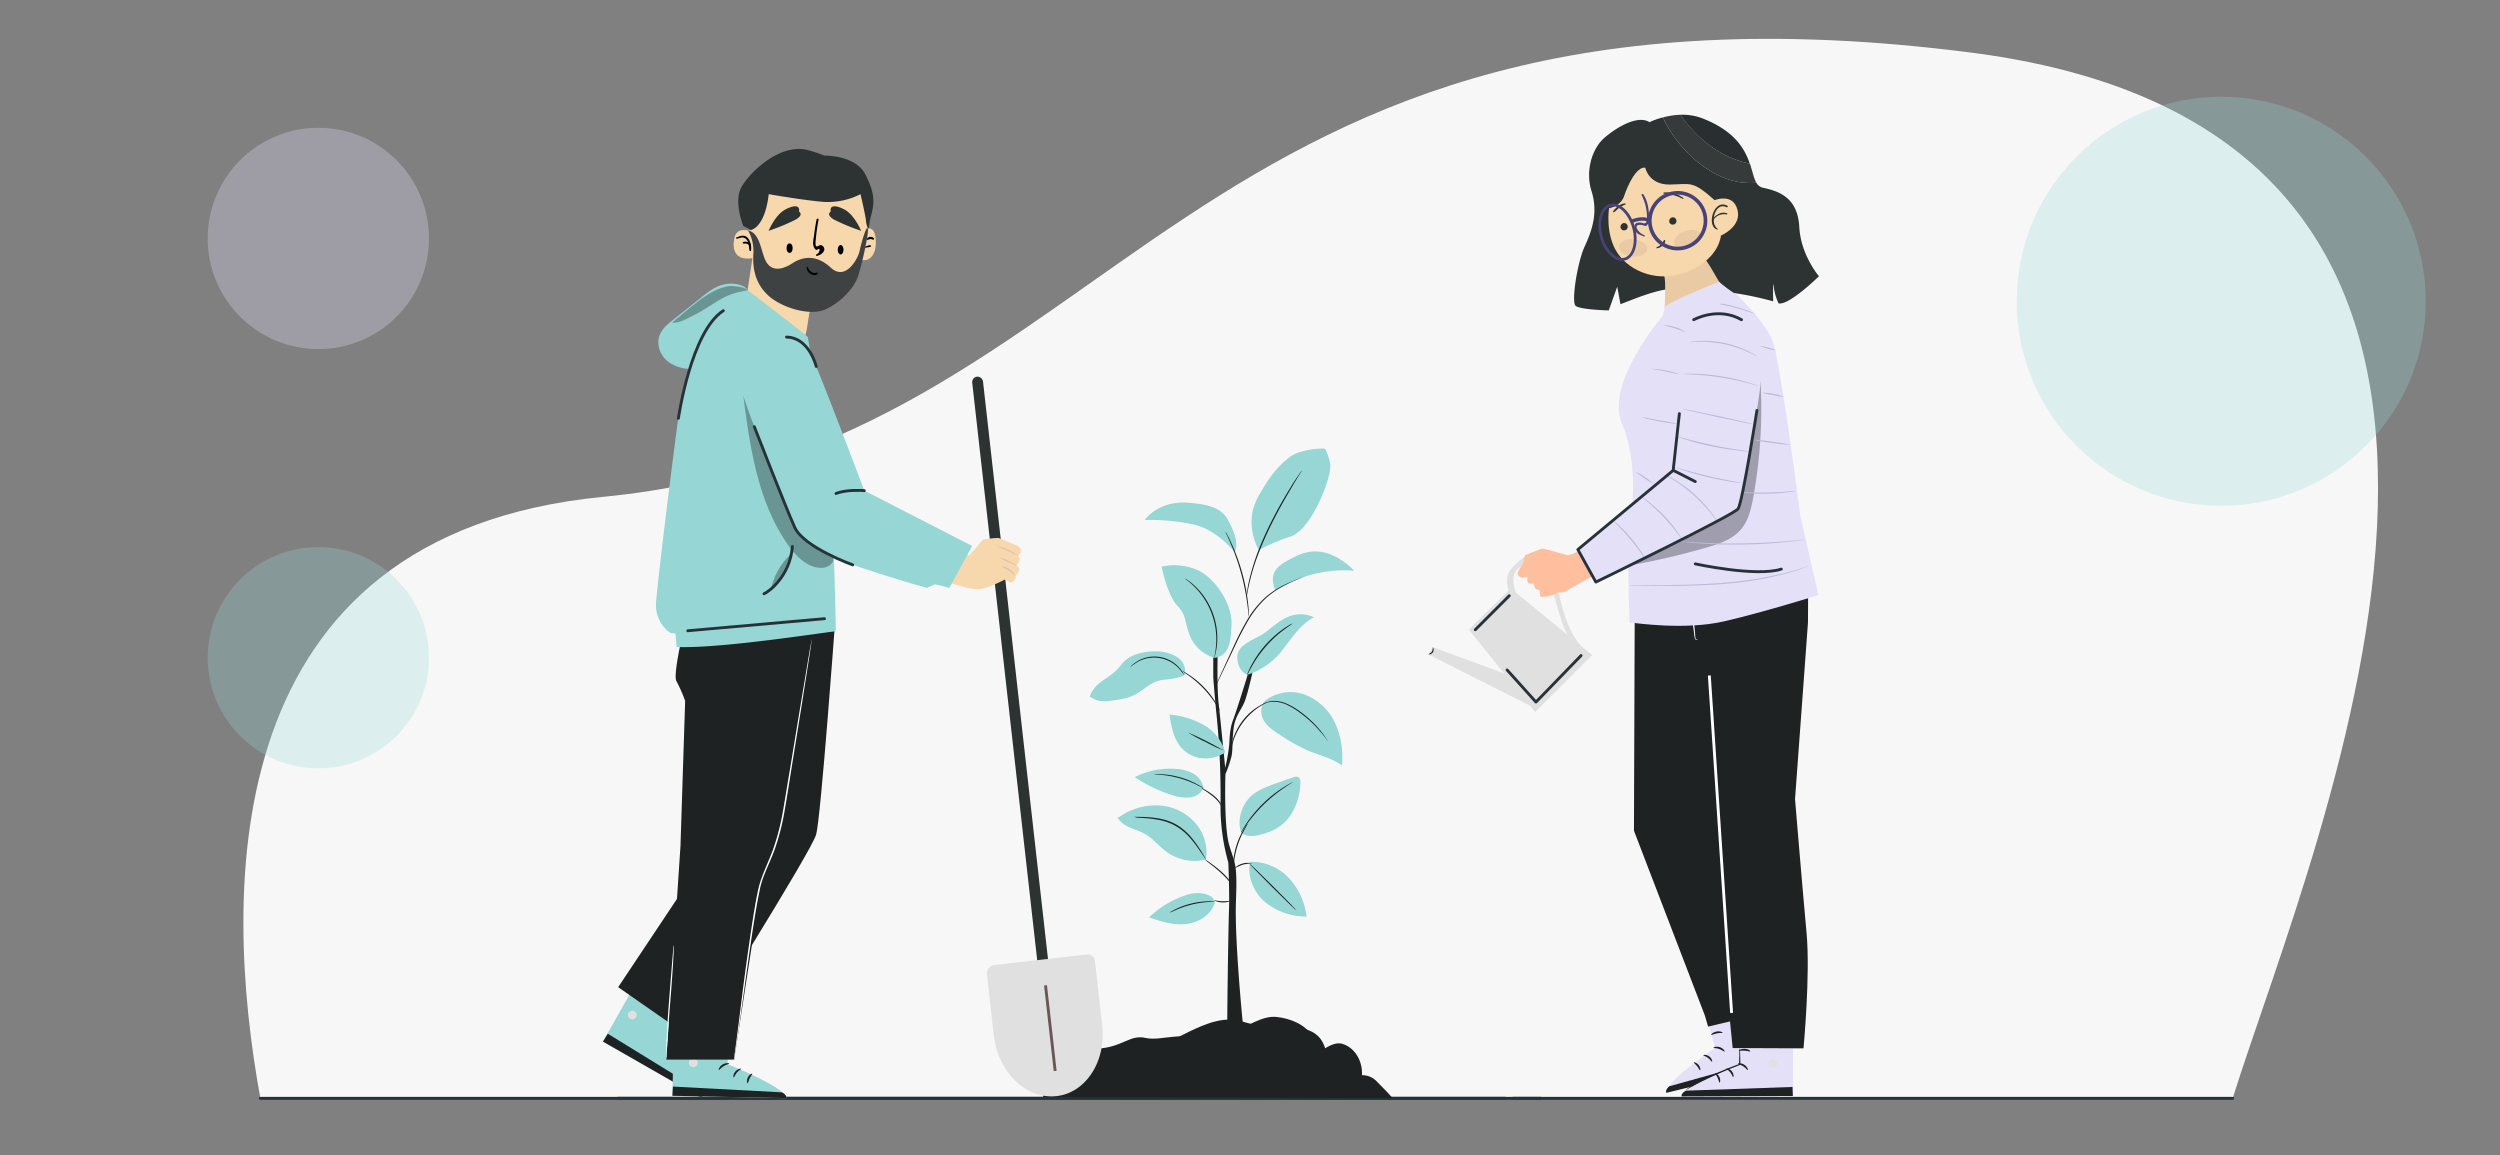 <svg xmlns="http://www.w3.org/2000/svg" xmlns:xlink="http://www.w3.org/1999/xlink" viewBox="0 0 865.43 399.83"><rect x="0" y="0" width="865.43" height="399.83" fill="#808080" stroke="none"/><defs><style>.cls-1,.cls-20,.cls-22,.cls-4{fill:none;}.cls-2{clip-path:url(#clip-path);}.cls-3{fill:#f7f7f7;}.cls-4{stroke:#263238;stroke-linecap:round;stroke-linejoin:round;}.cls-24,.cls-5{fill:#e3e0f8;}.cls-6{fill:#e0e0e0;}.cls-7{fill:#1e2223;}.cls-8{fill:#fff;}.cls-9{opacity:0.3;}.cls-10{fill:#bcbad8;}.cls-11{fill:#ffbe9d;}.cls-12{fill:#eacaa4;}.cls-13{fill:#363a3a;}.cls-14{fill:#2d3233;}.cls-15{fill:#292e30;}.cls-16{fill:#f7d7ac;}.cls-17{fill:#484278;}.cls-18,.cls-23{fill:#96d6d4;}.cls-19{fill:#d8c4ab;}.cls-20{stroke:#6b5555;}.cls-20,.cls-22{stroke-miterlimit:10;}.cls-21{fill:#3f4242;}.cls-22{stroke:#fff;}.cls-23{opacity:0.28;}.cls-24{opacity:0.31;}</style><clipPath id="clip-path"><rect class="cls-1" width="865.43" height="399.83"/></clipPath></defs><g id="Layer_2" data-name="Layer 2"><g id="Layer_1-2" data-name="Layer 1"><g id="_04_Ecoaction-1" data-name="04 Ecoaction-1"><g class="cls-2"><rect class="cls-1" width="865.43" height="399.83"/><g id="_04_Ecoaction-1-2" data-name="04 Ecoaction-1"><path class="cls-3" d="M772.88,380.21c28.71-91.18,135.42-333-90.51-362C408.16-17.06,389,154.51,208.71,172,74.88,185.06,76.89,307.73,90.14,380.21Z"/><g id="freepik--Floor--inject-1"><line class="cls-4" x1="90.14" y1="380.21" x2="772.88" y2="380.21"/></g><g id="freepik--Character--inject-5"><path class="cls-5" d="M607,339l7.23,30.12-37.42,9.18c-.66-3.63,16.94-15.56,16.94-15.56l-5.43-19.1Z"/><path class="cls-6" d="M605.08,358.32a1.56,1.56,0,0,0-1.68,1.37,1.67,1.67,0,0,0,1.57,1.58,1.54,1.54,0,0,0,1.47-1.49,1.59,1.59,0,0,0-1.49-1.49"/><path class="cls-7" d="M576.84,378.31c-.48-1.12,1-2.26,1-2.26l35.56-9.93.85,3Z"/><path class="cls-7" d="M595.36,362.5c1.27.42,1.8,1.4,1.65,1.52s-.81-.53-1.86-.9-2-.22-2-.41S594.08,362.09,595.36,362.5Z"/><path class="cls-7" d="M591.67,365.7c1,.75,1.16,1.82,1,1.87s-.57-.72-1.38-1.35-1.67-.74-1.67-.92S590.64,364.94,591.67,365.7Z"/><path class="cls-7" d="M587.54,369.12c-.59-.74-1.2-1.12-1.2-1.31s1,0,1.68.87.68,1.86.5,1.86S588.12,369.86,587.54,369.12Z"/><path class="cls-7" d="M594.19,357.09c1.24-.24,2.18.23,2.12.41s-.95,0-2,.23-1.82.64-1.94.49S593,357.32,594.19,357.09Z"/><path class="cls-5" d="M620.73,348.49l-.06,31-38.56.13c.22-3.69,20.13-11.14,20.13-11.14l-.79-19.84Z"/><path class="cls-6" d="M614.27,366.78a1.57,1.57,0,0,0-2,1,1.64,1.64,0,0,0,1.15,1.9,1.51,1.51,0,0,0,1.77-1.1,1.58,1.58,0,0,0-1.1-1.79"/><path class="cls-7" d="M582.11,379.56c-.21-1.17,1.51-2,1.51-2l36.9-1.29.11,3.15Z"/><path class="cls-7" d="M603.81,368.57c1.13.72,1.4,1.79,1.24,1.87s-.64-.71-1.57-1.31-1.88-.69-1.88-.88S602.68,367.85,603.81,368.57Z"/><path class="cls-7" d="M599.48,370.81c.82,1,.69,2,.51,2.05s-.38-.84-1-1.63-1.46-1.11-1.42-1.29S598.66,369.84,599.48,370.81Z"/><path class="cls-7" d="M594.63,373.15c-.38-.87-.93-1.42-.85-1.57s1,.26,1.45,1.28.22,2,.06,1.93S595,374,594.63,373.15Z"/><path class="cls-7" d="M604,363.06c1.25.06,2,.72,1.95.89s-.93-.14-2-.24-1.93.18-2,0S602.72,363,604,363.06Z"/><path class="cls-7" d="M602.11,364.34c0,1-.08,2.4-.08,4.13l.12-.18c-2,.74-4.44,1.68-7,2.8a82.8,82.8,0,0,0-8.4,4.14c-1,.6-1.87,1.11-2.43,1.48a5.12,5.12,0,0,0-.84.63,5.55,5.55,0,0,0,.94-.48l2.48-1.35c2.14-1.12,5.08-2.57,8.43-4,2.58-1.11,5-2.07,7-2.86l.13-.05v-.12c0-1.72-.08-3.13-.08-4.13a9.2,9.2,0,0,0-.1-1.57A8.24,8.24,0,0,0,602.11,364.34Z"/><path class="cls-7" d="M576.82,201.67l9.36,24,5.22,52.68,8.4,84.45,24.52.11s2.4-25.31,1.07-39.85c-1.54-16.77-4-46.43-4-46.43l4.48-61.1.06-12.84Z"/><polygon class="cls-7" points="595.73 200.78 605.96 351.9 591.29 355.38 590.17 351.53 565.63 287.58 565.93 201.25 595.73 200.78"/><path class="cls-8" d="M587.56,221.34a.42.42,0,0,1-.42-.05c-.34-.23-.23-.95-.34-1.73-.13-1.6-.33-3.79-.63-6.22s-.56-4.63-.78-6.21a15.84,15.84,0,0,0-.45-2.55,14.94,14.94,0,0,0,.13,2.59c.14,1.59.34,3.79.63,6.22s.57,4.62.79,6.2c0,.38.1.73.15,1.07a1,1,0,0,0,.41.79.52.52,0,0,0,.56,0,.33.33,0,0,0,.08-.19A.27.27,0,0,1,587.56,221.34Z"/><path class="cls-8" d="M591.26,206.49a1.25,1.25,0,0,1,.15,1.17,1.45,1.45,0,0,1-1.18.79,1.33,1.33,0,0,1-1.18-.79,1.31,1.31,0,0,1,0-1.19,1.38,1.38,0,0,1,1-.63s-.12-.09-.37-.09a1.27,1.27,0,0,0-.89.54,1.55,1.55,0,0,0-.14,1.57,1.69,1.69,0,0,0,1.58,1,1.77,1.77,0,0,0,1.57-1.11l.06-.19a1.58,1.58,0,0,0-1.22-1.87.52.52,0,0,0-.37,0A2,2,0,0,1,591.26,206.49Z"/><path class="cls-8" d="M575.06,205.38a5.39,5.39,0,0,0-.39-1.82,3.21,3.21,0,0,0-.06,1.89,3.38,3.38,0,0,0,.64,1.78A5.24,5.24,0,0,0,575.06,205.38Z"/><path class="cls-8" d="M578,207.27a8.57,8.57,0,0,0-.79-3.86,8.57,8.57,0,0,0,.75,3.86Z"/><path class="cls-8" d="M605.08,205.9c-.15-.72-.39-1.29-.51-1.26s-.08.64.07,1.37.39,1.26.51,1.26S605.24,206.63,605.08,205.9Z"/><path class="cls-8" d="M607.45,205.67a11.07,11.07,0,0,0-.41-2.49,5.24,5.24,0,0,0,0,2.55,5.13,5.13,0,0,0,.78,2.43A11,11,0,0,0,607.45,205.67Z"/><path d="M599.52,200.43v.35c-.06-.2-.12-.39-.17-.59Z"/><path class="cls-5" d="M575.57,109.39s-20.06,23.2-14.09,37.32c5.56,13.13,3.44,28.82,3.44,28.82-2.2,10.55-.79,39.95-.79,39.95,2.18.2,19.13,2.73,32.68-.38S629.49,206,629.49,206l-6.29-27.54s-6.83-53.09-9.54-60.33-14-17.64-14-17.64Z"/><g class="cls-9"><path d="M601.68,176.13c-.74,2.48-36.78,19.48-36.78,19.48a263.94,263.94,0,0,0,26.66-6.29c4-1.22,8-2.64,10.83-5.73s3.8-7.38,4.55-11.48a170.26,170.26,0,0,0,2.48-40.38S602.41,173.64,601.68,176.13Z"/></g><path class="cls-10" d="M613.2,152.88a54.73,54.73,0,0,1,6.62,1.1,53.28,53.28,0,0,1-6.67-.69,54.41,54.41,0,0,1-6.6-1.1A54.9,54.9,0,0,1,613.2,152.88Z"/><path class="cls-10" d="M570.26,144.7l4.28.79,4.28.79a8.21,8.21,0,0,1,1.76.42,7.3,7.3,0,0,1-1.81-.13c-1.1-.14-2.63-.37-4.31-.69s-3.17-.64-4.26-.9a6.93,6.93,0,0,1-1.73-.53A9.08,9.08,0,0,1,570.26,144.7Z"/><path class="cls-10" d="M613.85,136.34a12.3,12.3,0,0,1,3.75,1.12,35.86,35.86,0,0,1-3.83-.72A38.26,38.26,0,0,1,610,136,12.19,12.19,0,0,1,613.85,136.34Z"/><path class="cls-10" d="M571.48,127.64a32,32,0,0,1,9.92,1.93c0,.11-2.23-.42-5-1s-5-.86-5-1Z"/><path class="cls-10" d="M615.07,121.31a22.84,22.84,0,0,1-5.91-1.57A22.45,22.45,0,0,1,615.07,121.31Z"/><path class="cls-10" d="M579.79,113.24a10.63,10.63,0,0,1,3.67,1.71c-.06.11-1.68-.67-3.79-1.32s-3.88-.91-3.88-1A10.27,10.27,0,0,1,579.79,113.24Z"/><path class="cls-10" d="M589.33,104.31c.5,0,1.22.06,2.12.14a52.14,52.14,0,0,1,6.9,1.1,54.24,54.24,0,0,1,6.7,2c.84.3,1.51.57,2,.78a3,3,0,0,1,.69.36c-.93-.25-1.85-.54-2.75-.88-1.69-.56-4.05-1.27-6.7-1.87s-5.07-1-6.85-1.21-2.86-.34-2.86-.4A2.91,2.91,0,0,1,589.33,104.31Z"/><path class="cls-10" d="M605.63,170.44c1.7.05,4,.12,6.65.05s4.94-.23,6.64-.37a23,23,0,0,1,2.75-.19,2.24,2.24,0,0,1-.72.18c-.43.08-1.15.19-2,.3-2.21.27-4.44.44-6.67.49-2.6.06-5,0-6.67-.17-.86-.07-1.54-.14-2-.21a2.38,2.38,0,0,1-.74-.15A25.55,25.55,0,0,1,605.63,170.44Z"/><path class="cls-10" d="M569.5,165.23a17.8,17.8,0,0,1,3,2.29,34.81,34.81,0,0,1-6.3-4.25A17.41,17.41,0,0,1,569.5,165.23Z"/><path class="cls-10" d="M581.51,187.42l1.27.07,4.66.28c3.94.22,9.38.41,15.4.33s11.46-.42,15.39-.74l4.65-.41,1.27-.11a1.7,1.7,0,0,1,.45,0,1.32,1.32,0,0,1-.44.08l-1.25.19c-1.1.16-2.69.34-4.65.54-3.93.4-9.38.78-15.41.86s-11.49-.15-15.42-.44c-2-.14-3.57-.29-4.66-.42l-1.27-.14a2,2,0,0,1-.43-.08A1.29,1.29,0,0,1,581.51,187.42Z"/><path class="cls-10" d="M564.79,202.61h1.84l6.72-.05c5.69-.05,13.52-.1,22.17-.72,4.32-.32,8.42-.82,12.13-1.38,1.85-.31,3.59-.65,5.23-1s3.14-.71,4.53-1,2.6-.71,3.69-1c.54-.16,1-.29,1.51-.44l1.25-.42,1.74-.57a4.27,4.27,0,0,1,.61-.18,2.38,2.38,0,0,1-.59.25l-1.71.65-1.24.46-1.5.47c-1.09.32-2.32.71-3.69,1.07s-2.9.7-4.53,1.08-3.39.67-5.25,1c-3.71.59-7.82,1.1-12.15,1.41-8.65.6-16.51.6-22.2.6l-6.72-.07-1.84,0q-.31,0-.63,0A3.34,3.34,0,0,1,564.79,202.61Z"/><path class="cls-6" d="M528.88,195.61c-7.79.71-4.15,9.52-4.15,9.52H522.5a10.27,10.27,0,0,1-.68-5.34c.34-3.36,6.35-7.3,6.35-7.3Z"/><path class="cls-6" d="M537.06,202a140.25,140.25,0,0,0,3.81,13.9,57,57,0,0,0,4.37,8.65h3c-7.06-6.27-9.29-23-9.29-23Z"/><polygon class="cls-6" points="522.61 204 508.49 218.01 531.42 246.48 551.18 226.76 524.73 205.13 522.61 204"/><polygon class="cls-6" points="494.46 226.52 529.83 244.38 521.46 233.41 496 224.03 494.46 226.52"/><path class="cls-11" d="M546.21,190.24l5.37,9.07s-8,4.36-9.36,5.23a4.13,4.13,0,0,1-2.88.52c-1.29,1.13-5.57,1.88-6,1.43s-.35-2.36-.35-2.36-1,.18-1.48-.43a5.14,5.14,0,0,1-.61-1.75s-1.57.26-2-.34a2.28,2.28,0,0,1-.09-1.7,2.64,2.64,0,0,0-1.31,0,1.78,1.78,0,0,1-2.09-1.13c-.18-1,1.83-3.58,1.83-3.58l.7-3s5.22-2.1,5.83-2.28,8.28,2.18,8.9,2.27,3.85-1.35,3.85-1.35"/><path class="cls-12" d="M528.76,198.46a10.82,10.82,0,0,1,.47-1.42,2,2,0,0,1-.08,1.57c-.32.84-.91,1.32-1,1.24A10.84,10.84,0,0,1,528.76,198.46Z"/><path class="cls-12" d="M527.69,194.19a6.68,6.68,0,0,1,2-1.82,12.52,12.52,0,0,1,2.4-1.13,3,3,0,0,1,1.06-.26c0,.05-.34.25-1,.53a23.7,23.7,0,0,0-2.29,1.2,8.53,8.53,0,0,0-1.94,1.65,10.23,10.23,0,0,1-.69.84S527.32,194.76,527.69,194.19Z"/><path class="cls-12" d="M530.79,200.89c.33-.43.71-.64.79-.57s-.15.39-.43.78-.52.71-.63.66S530.46,201.32,530.79,200.89Z"/><path class="cls-12" d="M530.6,198.25a1.75,1.75,0,0,1,.94-.7,1.68,1.68,0,0,1,1.17,0c.28.11.43.2.38.3s-.69-.18-1.43.05-1.09.84-1.19.79A.9.9,0,0,1,530.6,198.25Z"/><path class="cls-12" d="M529.89,193.42c.55.25.72.73.63.79s-.37-.21-.78-.4-.85-.2-.85-.32S529.33,193.17,529.89,193.42Z"/><path class="cls-12" d="M534.06,200.46c.94-.14,1.56.35,1.51.45s-.66-.14-1.44,0-1.29.53-1.38.45S533.13,200.6,534.06,200.46Z"/><path class="cls-12" d="M533.14,203.36c.32-.45.71-.71.79-.63s-.17.45-.48.88-.6.76-.7.7S532.83,203.82,533.14,203.36Z"/><path class="cls-5" d="M583.05,128l-3.79,34.83-33.44,27.44,6.62,11.21s47.8-22.2,49.24-25.36,7.11-35.07,8-45.39"/><path class="cls-10" d="M594.74,144c6.92,1.5,12.52,2.79,12.48,2.9s-5.67-1-12.59-2.5-12.48-2.8-12.48-2.91S587.83,142.52,594.74,144Z"/><path class="cls-10" d="M581.55,151.31l2.64.71c2.24.61,5.34,1.36,8.8,2.1s6.62,1.25,8.91,1.58l2.72.38a5.67,5.67,0,0,1,1,.18,4.35,4.35,0,0,1-1,0c-.64,0-1.58-.12-2.73-.26-2.31-.25-5.49-.7-9-1.42s-6.58-1.54-8.8-2.22c-1.11-.34-2-.63-2.61-.85a4.51,4.51,0,0,1-.94-.38A5.4,5.4,0,0,1,581.55,151.31Z"/><path class="cls-10" d="M581,162l2.47.72c2.09.57,5,1.39,8.2,2.14s6.17,1.33,8.31,1.73l2.52.46a4.2,4.2,0,0,1,.93.22,4.9,4.9,0,0,1-.94-.06c-.61-.06-1.48-.18-2.56-.34-2.16-.31-5.12-.86-8.35-1.61s-6.12-1.6-8.19-2.27c-1-.34-1.87-.62-2.44-.83a5.27,5.27,0,0,1-.88-.37A3.69,3.69,0,0,1,581,162Z"/><path class="cls-10" d="M577.63,164.9c.56.26,1.34.71,2.3,1.28a44.77,44.77,0,0,1,12.77,11.64c.66.89,1.16,1.64,1.48,2.16a5,5,0,0,1,.48.84,4.37,4.37,0,0,1-.61-.74c-.35-.51-.89-1.22-1.57-2.09a54.58,54.58,0,0,0-5.87-6.29,52.78,52.78,0,0,0-6.83-5.26c-.92-.6-1.69-1.07-2.22-1.39a5.1,5.1,0,0,1-.78-.53A4,4,0,0,1,577.63,164.9Z"/><path class="cls-10" d="M569,172.46c.43.29,1,.73,1.8,1.31a47.81,47.81,0,0,1,10.07,10.65c.53.78.94,1.42,1.2,1.87a3.05,3.05,0,0,1,.38.74s-.7-.94-1.82-2.44a63,63,0,0,0-10-10.6,22.65,22.65,0,0,1-2.37-2A3.26,3.26,0,0,1,569,172.46Z"/><path class="cls-10" d="M560.34,181.78a50.15,50.15,0,0,1,7.79,9.22,12.34,12.34,0,0,1,1.25,2.17,17.42,17.42,0,0,1-1.49-2c-.9-1.22-2.18-2.92-3.69-4.72s-3-3.33-4.06-4.44a19.64,19.64,0,0,1-1.73-1.8A12.21,12.21,0,0,1,560.34,181.78Z"/><path class="cls-10" d="M583.92,129.37h2.83a73.93,73.93,0,0,1,18.37,3c1.11.34,2.06.64,2.69.87a5,5,0,0,1,1,.39,5.71,5.71,0,0,1-1-.24l-2.72-.74c-2.3-.61-5.5-1.36-9.08-1.94s-6.87-.86-9.23-1l-2.81-.15a6,6,0,0,1-1-.09A4.51,4.51,0,0,1,583.92,129.37Z"/><path class="cls-10" d="M585.58,118.29a26.18,26.18,0,0,1,2.64-.25,34.7,34.7,0,0,1,17,3.56,25.62,25.62,0,0,1,2.36,1.29,5.32,5.32,0,0,1,.79.55c0,.07-1.23-.64-3.25-1.57a38.47,38.47,0,0,0-16.86-3.54c-2.23,0-3.61.23-3.61.15A5,5,0,0,1,585.58,118.29Z"/><path class="cls-7" d="M494.87,226.25a2.41,2.41,0,0,0,.83-.66,3.59,3.59,0,0,0,.3-1.52c.06,0,.17.15.24.46a1.78,1.78,0,0,1-.19,1.28,1.87,1.87,0,0,1-1.07.71c-.31,0-.52,0-.52,0S494.61,226.36,494.87,226.25Z"/></g><path class="cls-13" d="M608,63.25c-.9-1.54-1.32-3.9-2.24-6.6-9.86-2-18.14-8.4-24-16.92a27.65,27.65,0,0,0-6.07.9l.71,1.61C582.64,54.08,595.16,64.52,608,63.25Z"/><path class="cls-14" d="M555.6,47.53c-4.74,4-6.77,11.94-4.67,18.59,2.37,7.51.17,13.7-2.37,19.22s-4.64,19.08-3.16,20.49,11.51,1.62,11.51,1.62l2.93-8.2,1.12,6.06c6.44-2.43,14.53-6.12,22.68-5.53,10,.66,19.37,1.52,30.18,4.54,0,0-.16-8.44.18-5.23a19.34,19.34,0,0,0,1.68,5.93c3.57.84,14-9.39,14-9.39s-6.28-7.28-6.81-17S616.62,66.31,610.31,65A3.41,3.41,0,0,1,608,63.24c-12.8,1.28-25.32-9.16-31.6-21l-.71-1.61a27.06,27.06,0,0,0-4.7,1.66C567.53,40,561,43,555.6,47.53Z"/><path class="cls-15" d="M605.72,56.65c-1.7-5-5.09-11.26-16.38-15.68a19.41,19.41,0,0,0-7.62-1.24C587.55,48.25,595.86,54.64,605.72,56.65Z"/><path class="cls-12" d="M595.66,98.48c-1.88-3.06-5.4-9.82-6.07-9.09,0,0-15,2.1-13.49,6.1.6,1.64.24,9.66.11,11.35C581.75,107.73,590.34,100.26,595.66,98.48Z"/><path class="cls-16" d="M578,63.88c-7.32.09-8.46-5.85-8.46-5.85-3.08-.37-6.09,6.12-7.28,9.76S557,72.08,557,72.08,555.59,81,559.86,87.5s14.46,10.88,24.95,6.29,10.92-12.24,10.92-12.24,7.35-3.11,5.72-9-7.89-3.25-7.89-3.25C585.75,62.32,585.31,63.8,578,63.88Z"/><path class="cls-12" d="M583.3,80c2.57-.87,5.09-.31,5.63,1.25s-1.12,3.56-3.69,4.44-5.09.32-5.63-1.25S580.73,80.88,583.3,80Z"/><path class="cls-12" d="M565.68,82.84c2.68.28,4.73,1.86,4.56,3.5s-2.53,2.75-5.21,2.46-4.73-1.85-4.56-3.5S563,82.55,565.68,82.84Z"/><path class="cls-14" d="M594.43,79.48c.18.06.26-.2.12-.3-2.82-2-.73-9.47,3.14-7.43a.3.3,0,0,0,.3-.51c-4.68-2.66-7.47,7-3.56,8.24Z"/><path class="cls-14" d="M592.85,76.17c0,.15.24.22.3.08.65-1.6,3-2.4,4.56-2a.21.21,0,0,0,.2-.09.21.21,0,0,0,0-.28,3.36,3.36,0,0,0-3.17.32c-.68.4-1.79,1.07-1.86,2Z"/><path class="cls-14" d="M573.34,85.74a.09.09,0,0,0,0,.06.11.11,0,0,0,.09.15,3,3,0,0,0,1.89-.78,2.51,2.51,0,0,0,1.13-1.83.26.26,0,0,0-.48-.12,4.86,4.86,0,0,1-1.06,1.55,5.94,5.94,0,0,1-.85.56,2.52,2.52,0,0,0-.69.41Z"/><path class="cls-17" d="M569.15,81.85c.21.09.36-.27.16-.37-.42-.21-.82-.43-1.22-.66-1.71-1.31-2.72-3.62.79-2.81l.43.18a.86.86,0,0,0,.55,0,2.16,2.16,0,0,0,.92-1.89c.21-2.85-.23-6.62-1.9-9a.32.32,0,0,0-.44-.12.33.33,0,0,0-.12.45,17.24,17.24,0,0,1,1.83,7.53c0,1.07,0,2.52-1.44,2.07a3.36,3.36,0,0,0-2-.08c-1.19.28-.94,1.82-.69,2.61.39,1.18,2.09,1.71,3.1,2.1Z"/><path class="cls-14" d="M582.7,68.77a.18.18,0,0,0,0-.25A10.19,10.19,0,0,0,576,66.63a.24.24,0,0,0-.18.18.23.23,0,0,0,.18.26,14.22,14.22,0,0,1,6.46,1.75A.17.17,0,0,0,582.7,68.77Z"/><path class="cls-14" d="M562.52,70.41a4,4,0,0,0-2.35,1,6.21,6.21,0,0,0-1.75,1.75.22.22,0,0,0,.3.3c.73-.46,1.27-1.17,2-1.68a9.53,9.53,0,0,1,2-1C562.82,70.68,562.7,70.41,562.52,70.41Z"/><path class="cls-14" d="M578.87,75.24a1.27,1.27,0,1,1-1,1.65A1.39,1.39,0,0,1,578.87,75.24Z"/><path class="cls-14" d="M562,77.23a1.27,1.27,0,1,1-1,1.65A1.4,1.4,0,0,1,562,77.23Z"/><path class="cls-17" d="M570.47,76.54a10.39,10.39,0,0,1,1.59-5.63,10.28,10.28,0,1,1-1.59,5.63Zm10.15-9.15a9,9,0,1,0,4.94,1.39A9,9,0,0,0,580.62,67.39Z"/><path class="cls-17" d="M553.85,82c-1.44-5.4.13-10.51,3.48-11.4a4.77,4.77,0,0,1,3.84.75c2.15,1.36,4,4.17,4.84,7.42,1.43,5.4-.13,10.51-3.48,11.4a4.77,4.77,0,0,1-3.84-.75A12.65,12.65,0,0,1,553.85,82Zm6.8-9.83a3.85,3.85,0,0,0-3.08-.66c-2.84.75-4.1,5.34-2.8,10.22a11.77,11.77,0,0,0,4.43,6.85,3.84,3.84,0,0,0,3.08.66c2.83-.76,4.09-5.34,2.79-10.22-.81-3-2.47-5.62-4.43-6.85Z"/><path class="cls-17" d="M564.72,76c4.64-1.81,6.7,0,6.78,0l-.82.93s-1.65-1.32-5.51.19Z"/><path class="cls-5" d="M575.57,109.39a27.5,27.5,0,0,0,.66-2.9c.29-1.63,18.88-8.93,18.88-8.93a48.38,48.38,0,0,0,6.18,4.55C605,104.46,575.57,109.39,575.57,109.39Z"/><g id="freepik--Floor--inject-1-2" data-name="freepik--Floor--inject-1"><line class="cls-4" x1="523.8" y1="380.18" x2="533.31" y2="380.18"/><line class="cls-4" x1="213.94" y1="380.18" x2="521.03" y2="380.18"/></g><g id="freepik--Plants--inject-8"><path class="cls-7" d="M426.32,261.77c.5-2.42.16-4.94.71-9.52s2.73-6.41,3.93-9.65,2.84-10.83,2.84-10.83h-1.32s-4.32,14.1-5.56,17.29-1.2,6.08-1.42,9a63.66,63.66,0,0,1-1.37,7.74s-1.6-16.34-2.25-22.08-.36-16.9-.36-16.9l-1.52-.64v8.46s.63,8.07,1.12,12.7a278.36,278.36,0,0,1,1.4,30.69,71.09,71.09,0,0,0,2.68,20.51c.05.36.46,11.26.24,16.66s-.78,43.17-.55,44.12L430.3,355s-3-29.74-2.44-43.36-.62-12.88-2.42-19.4S424.21,268,424.21,268A44.29,44.29,0,0,0,426.32,261.77Z"/><path class="cls-18" d="M431.9,233.56A24.93,24.93,0,0,0,443.16,226c4.37-5.55,7.22-10.08,11.75-12.3-8.73-3.86-14.11,3.87-18.47,6.23s-8.74,4-8.07,8.57S431.9,233.56,431.9,233.56Z"/><path class="cls-18" d="M460,164.71a40.12,40.12,0,0,1-1.55,4.92,55,55,0,0,1-2.7,6,36.81,36.81,0,0,1-3.58,5.67,14.54,14.54,0,0,1-4.29,3.94,7.65,7.65,0,0,1-1,.44,65.78,65.78,0,0,0-11.1,4.73,20.2,20.2,0,0,1-2.37-12.19,18.13,18.13,0,0,1,1.18-4.22,24.83,24.83,0,0,1,1.89-3.66c.37-.61.71-1.15.95-1.61a14.42,14.42,0,0,1,.94-1.49,34.15,34.15,0,0,1,6.24-7.48c.54-.49,1.12-.94,1.74-1.44a11.17,11.17,0,0,1,2.39-1.38,26.22,26.22,0,0,1,9.88-1.65s1,1.18,1.84,5.21a2.56,2.56,0,0,1,.05.27A12.67,12.67,0,0,1,460,164.71Z"/><path class="cls-18" d="M441.43,204.33s12.1-8.24,27.44-6.73c-8.24-8.06-15-7.73-20.67-4.87S438.92,197.77,441.43,204.33Z"/><path class="cls-18" d="M427.49,191.22s-5.88-7.57-13.94-9.58A72.48,72.48,0,0,0,396.24,180s4.54-6.55,14.45-6,12.94,3,14.62,6.38S428.83,187.36,427.49,191.22Z"/><path class="cls-18" d="M426.32,215.74c0,1-.07,2-.13,3-.36,5-1.51,8.41-5.76,9a13.22,13.22,0,0,1-8.4-7.39c-2.35-5.89-1-6.89-4.54-10.76s-5.37-13.44-5.37-13.44h0a20,20,0,0,1,12.39,1.18l.29.13C420.94,200.39,426.49,209.29,426.32,215.74Z"/><path class="cls-18" d="M410.35,233.4s-1,1.35-7.22,1.89-7.73,5.54-14.79,6.71-8.06,1-11.09-.83c1.37-4.25,4.79-5.52,7.9-8a15.28,15.28,0,0,0,2.73-2.72l.3-.4A10.72,10.72,0,0,1,394,226.3h0a19.9,19.9,0,0,1,5.53-.82,15,15,0,0,1,6.32,1.11C410.19,228.52,410.19,231,410.35,233.4Z"/><path class="cls-18" d="M446.21,304a17.83,17.83,0,0,0-13.35-5.68l-.14.14c-1,5.07,1.32,10.47,5.23,13.84a22.7,22.7,0,0,0,14.35,5A23.64,23.64,0,0,0,446.21,304Z"/><path class="cls-18" d="M416.23,309.28a12.06,12.06,0,0,0-6.09.74,33.17,33.17,0,0,0-12.38,7.56c4.16,1.44,8.51,2.77,12.89,2.28s8.79-3.24,9.89-7.51C420.16,310.33,418.25,309.68,416.23,309.28Z"/><path class="cls-18" d="M386.86,283.07a8.93,8.93,0,0,0,4.3,3.39c1.7.75,3.51,1.28,5.12,2.19,2.91,1.63,5,4.41,7.71,6.34a16.5,16.5,0,0,0,13.49,2.55,15.76,15.76,0,0,0-4.05-13.06,18.27,18.27,0,0,0-12.55-5.68,22,22,0,0,0-13.31,3.94"/><path class="cls-18" d="M429.77,288.4c-1.69-4.15,0-9.68,3.25-12.76,2.14-2,5-3.1,7.7-4.1,2.31-.84,4.61-1.65,6.93-2.44a2.28,2.28,0,0,1,1.68-.13c.79.37.89,1.43.84,2.29a22.1,22.1,0,0,1-2.83,10,15.13,15.13,0,0,1-7.87,6.68c-3.31,1.14-6.83,2.42-9.73.42"/><path class="cls-18" d="M416.6,272.86a6.88,6.88,0,0,0-3.43-5,13.59,13.59,0,0,0-6-1.68,26.91,26.91,0,0,0-14.32,2.84,48.4,48.4,0,0,0,12.91,6.22,14.51,14.51,0,0,0,5.88.83,6.15,6.15,0,0,0,4.87-3"/><path class="cls-18" d="M416.59,250.9a29.7,29.7,0,0,0-11.7-3.54c.54,4.3,1.46,8.86,4.51,11.95a10.92,10.92,0,0,0,6.91,3.19,12.13,12.13,0,0,0,7.78-2v-.22A15.72,15.72,0,0,0,416.59,250.9Z"/><path class="cls-18" d="M438.52,242.09c-2.21,1.47-2.39,4.84-1.11,7.17s3.63,3.84,5.87,5.27a66.64,66.64,0,0,0,9.06,5.11c4.09,1.76,8.58,2.72,12.2,5.31a28.65,28.65,0,0,0-2.21-14.31,19.27,19.27,0,0,0-10.18-10,14.56,14.56,0,0,0-13.89,1.67"/><path class="cls-7" d="M438.73,243.05c0,.07-1.09.55-2.72,1.61a22.69,22.69,0,0,0-2.69,2.08,25,25,0,0,0-2.84,3.07,24.25,24.25,0,0,0-2.22,3.52,23.49,23.49,0,0,0-1.31,3.15c-.6,1.89-.77,3-.85,3a3.49,3.49,0,0,1,.07-.85,8.58,8.58,0,0,1,.18-1,12.07,12.07,0,0,1,.32-1.29,19.34,19.34,0,0,1,1.25-3.22,21.09,21.09,0,0,1,5.13-6.71,20.19,20.19,0,0,1,2.84-2,10.91,10.91,0,0,1,1.15-.65,8.94,8.94,0,0,1,.95-.43A3.16,3.16,0,0,1,438.73,243.05Z"/><path class="cls-7" d="M459.66,256.5a7.32,7.32,0,0,1-.69-.87c-.42-.55-1-1.37-1.89-2.33a41,41,0,0,0-7.21-6.66,24.63,24.63,0,0,0-4.63-2.76,10.91,10.91,0,0,0-4.24-.95,8,8,0,0,0-2.91.49,7.37,7.37,0,0,1-1,.43s.07-.07.22-.18a6.44,6.44,0,0,1,.73-.4,7.65,7.65,0,0,1,2.95-.63,10.74,10.74,0,0,1,4.4.94,25,25,0,0,1,4.73,2.78,37.9,37.9,0,0,1,7.2,6.83,23.24,23.24,0,0,1,1.76,2.44A4.55,4.55,0,0,1,459.66,256.5Z"/><path class="cls-7" d="M447.46,215.86c0,.06-1.14.76-2.89,2.07a40.31,40.31,0,0,0-11.22,12.77c-1.08,1.89-1.62,3.17-1.69,3.14a4.43,4.43,0,0,1,.32-1c.33-.8.7-1.59,1.11-2.36a36.27,36.27,0,0,1,11.3-12.87c.95-.64,1.67-1.11,2.21-1.41A3.5,3.5,0,0,1,447.46,215.86Z"/><path class="cls-7" d="M410.14,200.18a1.18,1.18,0,0,1,.29.16c.17.11.43.27.75.5a23.18,23.18,0,0,1,2.6,2.15,24.83,24.83,0,0,1,7.5,20.26,23.27,23.27,0,0,1-.57,3.32c-.09.38-.19.68-.25.88s-.1.3-.12.3a9.9,9.9,0,0,1,.22-1.21,31.05,31.05,0,0,0,.42-3.32,25.67,25.67,0,0,0-7.4-20,29.15,29.15,0,0,0-2.49-2.23A8,8,0,0,1,410.14,200.18Z"/><path class="cls-7" d="M391.22,231a3.05,3.05,0,0,1,.58-.66,11.39,11.39,0,0,1,1.89-1.42A11.54,11.54,0,0,1,408.12,231a10.52,10.52,0,0,1,1.41,1.9,3.17,3.17,0,0,1,.37.79,22.73,22.73,0,0,0-2-2.5,11.69,11.69,0,0,0-14.08-2.06A21.13,21.13,0,0,0,391.22,231Z"/><path class="cls-7" d="M423.77,259.88a61,61,0,0,1-6.39-3,56.41,56.41,0,0,1-6.21-3.37A123,123,0,0,1,423.77,259.88Z"/><path class="cls-7" d="M399.52,268.08a2.8,2.8,0,0,1,.71-.06h1.95a29.41,29.41,0,0,1,6.32,1.06,29,29,0,0,1,5.93,2.41c.72.39,1.28.74,1.66.94a2.71,2.71,0,0,1,.57.44,25.2,25.2,0,0,1-2.36-1.17,34.9,34.9,0,0,0-12.15-3.44A18.18,18.18,0,0,1,399.52,268.08Z"/><path class="cls-7" d="M447.5,270.77a6.7,6.7,0,0,1-.83.56c-.54.34-1.32.84-2.27,1.48a52.17,52.17,0,0,0-6.91,5.68,53.41,53.41,0,0,0-5.81,6.76c-.66.95-1.18,1.69-1.53,2.23a4,4,0,0,1-.59.82,4.24,4.24,0,0,1,.46-.9c.3-.56.79-1.35,1.43-2.31a44,44,0,0,1,12.79-12.5c.95-.61,1.77-1.07,2.35-1.37A3.86,3.86,0,0,1,447.5,270.77Z"/><path class="cls-7" d="M392.61,282.78a6.22,6.22,0,0,1,1.22,0c.77,0,1.89,0,3.29.1a31.83,31.83,0,0,1,4.86.62,18.27,18.27,0,0,1,5.61,2.17,20.58,20.58,0,0,1,4.56,3.92,36.21,36.21,0,0,1,2.94,3.93c.77,1.16,1.34,2.13,1.73,2.84a6.42,6.42,0,0,1,.57,1.07,6.46,6.46,0,0,1-.7-.95c-.44-.64-1.05-1.59-1.85-2.72a39.42,39.42,0,0,0-3-3.84,20.35,20.35,0,0,0-4.49-3.78,18.17,18.17,0,0,0-5.48-2.16,36.89,36.89,0,0,0-4.79-.71c-1.38-.11-2.51-.17-3.28-.21A7.31,7.31,0,0,1,392.61,282.78Z"/><path class="cls-7" d="M420.6,312.09c-.8.1-1.6.15-2.4.17A33.41,33.41,0,0,0,407.07,315a21.62,21.62,0,0,1-2.21.95,2.72,2.72,0,0,1,.53-.38c.36-.22.88-.51,1.56-.84A27.38,27.38,0,0,1,418.19,312H420A2.44,2.44,0,0,1,420.6,312.09Z"/><path class="cls-7" d="M448.84,315.24c-.08.07-3.83-3.53-8.37-8.06s-8.16-8.26-8.09-8.35,3.83,3.53,8.38,8.06S448.93,315.15,448.84,315.24Z"/><path class="cls-7" d="M433.47,298.87a18.59,18.59,0,0,0-3.32.48,19,19,0,0,0-3,1.43,6.45,6.45,0,0,1,6.35-1.89Z"/><path class="cls-7" d="M427.6,308.22c-.06,0-.44-.74-1.23-1.89a24.49,24.49,0,0,0-3.54-4c-1.54-1.43-3.05-2.6-4.14-3.45a13.13,13.13,0,0,1-1.72-1.44,12.39,12.39,0,0,1,1.89,1.21,40.56,40.56,0,0,1,4.25,3.37,20.49,20.49,0,0,1,3.51,4.15,11.23,11.23,0,0,1,.78,1.45C427.56,308,427.63,308.21,427.6,308.22Z"/><path class="cls-7" d="M426,311.91a7.15,7.15,0,0,1-5.75-.23c0-.12,1.29.25,2.84.3S426,311.75,426,311.91Z"/><path class="cls-7" d="M432,285.1c.06,0-.47.82-1.21,2.15a30.3,30.3,0,0,0-3.59,11.19c-.18,1.5-.21,2.44-.27,2.44a1.66,1.66,0,0,1-.07-.66,15.57,15.57,0,0,1,.05-1.81,25.3,25.3,0,0,1,3.66-11.35,16.52,16.52,0,0,1,1-1.51A3.47,3.47,0,0,1,432,285.1Z"/><path class="cls-7" d="M423.57,280.6c-.06,0-.24-.6-.73-1.47a11.82,11.82,0,0,0-2.47-3,29.34,29.34,0,0,0-3.16-2.38,6.57,6.57,0,0,1-1.33-1,6.4,6.4,0,0,1,1.48.74,19.83,19.83,0,0,1,3.28,2.32A10.27,10.27,0,0,1,423.1,279,3.73,3.73,0,0,1,423.57,280.6Z"/><path class="cls-7" d="M422.29,246c-.06,0-.57-.94-1.51-2.37a36.63,36.63,0,0,0-4.16-5.3,35.71,35.71,0,0,0-5.09-4.42c-1.4-1-2.32-1.56-2.29-1.62a2.39,2.39,0,0,1,.69.31,20.28,20.28,0,0,1,1.77,1.07,30.09,30.09,0,0,1,9.33,9.81,19.61,19.61,0,0,1,1,1.82A2.45,2.45,0,0,1,422.29,246Z"/><path class="cls-7" d="M452,199.34a2,2,0,0,1-.46.24l-1.38.59c-1.21.52-3,1.23-5,2.28a30.48,30.48,0,0,0-6.77,4.48,34.18,34.18,0,0,0-6.22,7.75,98.3,98.3,0,0,0-4.62,8.88L424,231l-2.39,5c-.29.55-.5,1-.67,1.34a1.92,1.92,0,0,1-.27.46,3.56,3.56,0,0,1,.19-.49l.6-1.39,2.28-5,3.43-7.44a90.76,90.76,0,0,1,4.61-8.93,33.76,33.76,0,0,1,6.31-7.82,30.39,30.39,0,0,1,6.91-4.47c2.11-1,3.88-1.69,5.09-2.16l1.41-.52Z"/><path class="cls-7" d="M424.19,184a6.43,6.43,0,0,1,.61,1c.38.69.88,1.69,1.47,3a68.59,68.59,0,0,1,5.79,20.91c.15,1.39.24,2.51.26,3.29a6.12,6.12,0,0,1,0,1.21,8.25,8.25,0,0,1-.17-1.2c-.07-.77-.2-1.89-.39-3.27A79.45,79.45,0,0,0,426,188.1c-.55-1.27-1-2.3-1.35-3A7.32,7.32,0,0,1,424.19,184Z"/><path class="cls-7" d="M450.66,162.88a2.22,2.22,0,0,1-.23.43l-.73,1.21c-.63,1-1.58,2.55-2.68,4.43-2.24,3.78-5.24,9-8.08,15-1.4,3-2.64,5.95-3.65,8.66s-1.75,5.2-2.3,7.31-.89,3.85-1.12,5c-.09.57-.18,1-.24,1.39a1.6,1.6,0,0,1-.11.48,4,4,0,0,1,0-.49c0-.32.08-.79.16-1.41.18-1.21.47-3,1-5.09s1.27-4.63,2.24-7.37,2.22-5.67,3.63-8.7a153.77,153.77,0,0,1,8.2-15c1.14-1.89,2.12-3.34,2.84-4.36l.78-1.18A3.57,3.57,0,0,1,450.66,162.88Z"/></g><path class="cls-7" d="M361.11,379.77s.16-7.42,11.27-8.54,7.63-6.12,20.23-6.93,25.4-14.65,37.69-10.62,27.09-2.65,29,11.91,10.63,2.09,17.23,8.7,5.38,5.87,5.38,5.87Z"/><path class="cls-7" d="M366.54,378.23s4.71-14.73,13.4-15.22,11.23-5,16.67-3.7,14.61-3.18,18.11,2.13,17.84-10.38,27.09-9.41,15.06,6.88,12.88,12.07,4.83-4.22,9.9-2.78,8,7.49,6.53,13.29-18.82,1.2-18.82,1.2Z"/><rect class="cls-14" x="347.93" y="129.72" width="3.76" height="207.31" rx="1.88" transform="translate(-23.91 40.6) rotate(-6.42)"/><g id="freepik--Character--inject-3"><path class="cls-16" d="M307.45,176.94l28.95,16-3.66,10s-25.53-6.9-40.45-16.79Z"/><path class="cls-16" d="M352.57,189.11s-5.8-2.52-6.7-2.8-5.66.51-5.66.51l-5.63,6.63-1.84,9.44a19.46,19.46,0,0,0,5.85,1.09c3,0,9.21-3.34,9.21-3.34s2.16,1.28,2.49,1,1.75-1.48,1.25-2.3c0,0,1.72-1.82,1.21-2.83l-1-.77s2.44-2.15.56-3.17C352.33,192.67,354.59,190.63,352.57,189.11Z"/><path class="cls-19" d="M352.31,192.36c-.07.11-1.54-.81-3.51-1.69s-3.62-1.42-3.59-1.54a14.47,14.47,0,0,1,7.1,3.23Z"/><path class="cls-19" d="M352.19,196.05c0,.06-.37-.14-.91-.4l-2.16-1a12.72,12.72,0,0,1-2.93-1.68,13.06,13.06,0,0,1,3.12,1.28,20.38,20.38,0,0,1,2.11,1.14A2.3,2.3,0,0,1,352.19,196.05Z"/><path class="cls-19" d="M346.7,196.12a4.49,4.49,0,0,1,2.77,1,4.41,4.41,0,0,1,1.91,2.24c-.1.08-.85-1-2.16-1.87S346.66,196.25,346.7,196.12Z"/><path class="cls-18" d="M241.4,342.81l-10.74,17.27s14,16.7,12.28,20.08l-34.23-19.59L224.32,333Z"/><path class="cls-6" d="M234,350.74a1.6,1.6,0,0,0-1.88,1,1.54,1.54,0,0,0,1,1.87,1.71,1.71,0,0,0,2-1.11,1.59,1.59,0,0,0-1.27-1.83"/><path class="cls-7" d="M208.73,360.57l1.68-2.72,32.18,19.8s1.15,1.54.36,2.51Z"/><path class="cls-7" d="M244.38,358.43c-.11.16-1-.24-2.11-.18s-2,.52-2.09.37.68-1,2.06-1S244.5,358.29,244.38,358.43Z"/><path class="cls-7" d="M247.12,362c-.07.19-1,.06-1.92.44s-1.54,1-1.73.93.28-1.11,1.5-1.54S247.2,361.8,247.12,362Z"/><path class="cls-7" d="M246.69,367.43c-.17-.06.07-1,1-1.69s1.95-.59,1.95-.41-.77.39-1.54,1S246.87,367.51,246.69,367.43Z"/><path class="cls-7" d="M246.38,354.22c-.15.11-.77-.56-1.77-1s-1.89-.59-1.9-.76,1-.39,2.2.2S246.54,354.14,246.38,354.22Z"/><path class="cls-18" d="M253,348.1l-1.16,20.3s20.24,8,20.39,11.76l-39.43-.83.5-31.69Z"/><path class="cls-6" d="M239.64,366.44a1.6,1.6,0,0,0-1.15,1.81,1.54,1.54,0,0,0,1.79,1.16,1.7,1.7,0,0,0,1.21-1.93,1.61,1.61,0,0,0-2-1"/><path class="cls-6" d="M218.55,349.89a1.62,1.62,0,0,0-1.15,1.82,1.55,1.55,0,0,0,1.79,1.16,1.7,1.7,0,0,0,1.21-1.93,1.61,1.61,0,0,0-2-1"/><path class="cls-7" d="M232.76,379.33l.18-3.19,37.74,2s1.74.77,1.53,2Z"/><path class="cls-7" d="M252.42,368.21c0,.19-1,.26-1.93.86s-1.49,1.4-1.66,1.32.14-1.19,1.31-1.89S252.49,368,252.42,368.21Z"/><path class="cls-7" d="M256.54,370c0,.19-.77.5-1.46,1.3S254.19,373,254,373s-.29-1.1.57-2.08S256.54,369.83,256.54,370Z"/><path class="cls-7" d="M258.79,375c-.18,0-.42-.93.09-2s1.43-1.45,1.54-1.29-.49.72-.91,1.58S259,375,258.79,375Z"/><path class="cls-7" d="M252.2,363.56c-.09.18-1-.11-2.06-.06s-1.94.38-2,.21.77-.84,2-.88S252.29,363.41,252.2,363.56Z"/><path class="cls-7" d="M235.54,223.06s-2.45,11.14-1.36,12.77a51.44,51.44,0,0,1,3,6.8l-1.62,50.27-4.89,73.91h23.48l10.08-65.18a53.44,53.44,0,0,0,4.89-11.14c1.36-5.17,9.38-56.52,9.38-56.52v-19.8Z"/><path class="cls-7" d="M289.07,215.52s-4.9,67.34-6.53,73.32-42.55,71-42.55,71l-26-18.11,40.08-60.16v-62.3Z"/><path class="cls-8" d="M281,221.31a2.41,2.41,0,0,1,0,.38l-.16,1.12c-.15,1-.36,2.43-.64,4.27-.58,3.73-1.43,9.09-2.46,15.7L274,266c-.7,4.38-1.41,9-2.23,13.74a83.46,83.46,0,0,1-3.66,14.52c-1.77,4.82-4.29,9.21-5.14,14-1,4.71-1.71,9.32-2.4,13.7-1.33,8.77-2.4,16.69-3.31,23.34s-1.64,12-2.2,15.74c-.28,1.86-.51,3.29-.69,4.27-.08.47-.15.84-.21,1.1a1.61,1.61,0,0,1-.08.38,1.58,1.58,0,0,1,0-.38,9.89,9.89,0,0,1,.16-1.12l.59-4.28c.48-3.75,1.18-9.12,2-15.76s1.91-14.58,3.21-23.36c.68-4.39,1.37-9,2.38-13.74s3.41-9.26,5.16-14a83.33,83.33,0,0,0,3.64-14.43c.82-4.75,1.54-9.36,2.3-13.73,1.44-8.75,2.73-16.63,3.84-23.26s2-12,2.61-15.68c.32-1.84.57-3.26.77-4.26l.21-1.11A1.36,1.36,0,0,1,281,221.31Z"/><path class="cls-8" d="M233.23,327.12a7.92,7.92,0,0,1,0,1.54c0,1-.1,2.44-.2,4.22-.2,3.57-.56,8.51-1,13.94s-.77,10.37-1,13.94c-.11,1.72-.21,3.15-.28,4.23a8.73,8.73,0,0,1-.16,1.53,9.77,9.77,0,0,1,0-1.53c0-1,.06-2.45.13-4.24.14-3.57.44-8.51.86-13.95s.82-10.29,1.11-13.93c.14-1.72.26-3.14.35-4.22A11.34,11.34,0,0,1,233.23,327.12Z"/><path class="cls-16" d="M263,72.45l-5.57,37.1c-1,6.31-1.06,15.77,9,16.82h0c8.78.24,12.2-7.63,13.05-13.52.41-2.79.77-5.12.83-5.37,0,0,9.58.53,11.66-8.72,1-4.47,2.34-13.81,3.44-22.32A17.66,17.66,0,0,0,281.54,56.9l-.89-.19C270.9,55.19,264.18,62.66,263,72.45Z"/><path class="cls-16" d="M280.33,107.32a22.12,22.12,0,0,1-11.35-6s1.44,7.27,10.86,8.44Z"/><path class="cls-7" d="M334.8,192c-.08.09-.77-.37-1.61-.81s-1.63-.69-1.6-.81a2.94,2.94,0,0,1,1.78.46C334.29,191.3,334.87,191.92,334.8,192Z"/><path class="cls-18" d="M288.1,170.53c0-1.19-8.44-53.83-8.44-53.83C277.91,115,258.21,100,258.21,100l-17.65,20.36s-4.66,16.12-6.24,27.84c-1,7.73-5.76,44.59-7.21,60.15A11.84,11.84,0,0,0,232,219.08l1.82.23.4,4.66c15.94.67,54.55-5.66,55-5.38S288,174.79,288.1,170.53Z"/><path class="cls-18" d="M254.41,138.68s17.33,45.4,27,51,39.4,13.82,39.4,13.82l2.9-1.24,4.95,1.24L336.54,189l-37.35-19.18s-18.07-48-19.36-49-4.6-6.54-12.83-3S251.94,132.44,254.41,138.68Z"/><path class="cls-18" d="M250.19,98.55c-2.78.76-5.13,2.57-7.39,4.37l-9.74,7.75c-1.89,1.49-3.84,3.07-4.72,5.37-1.25,3.22.23,7.09,3,9.21a13.46,13.46,0,0,0,9.84,2.31,33.81,33.81,0,0,0,9.81-3.21l8-23.79C257.32,98.12,253,97.8,250.19,98.55Z"/><g class="cls-9"><path d="M252.66,99c-6.91.69-14.33,8.17-20,12.64,2.31.52,5.9-1.74,8-2.76,5.3-2.56,9.21-6.79,16.2-8l2.07-.44C257.74,99.38,254.16,98.94,252.66,99Z"/></g><g class="cls-9"><path d="M257.29,136.93c2.39,18.22,5.1,37.27,15.86,52.19,2.84,3.93,6.91,7.79,11.74,7.43,1.94-.14,4.17-1.82,3.4-3.6a13.11,13.11,0,0,1-3.54-1.87c-3.22-2.17-6.07-3.07-8.12-6.4s-3.74-7.82-5.24-11.41c-4.7-11.25-10.31-24.87-14.1-36.31"/></g><g class="cls-9"><path d="M267,203.63l.25-.2a20.21,20.21,0,0,0,6.57-11.65A23,23,0,0,0,267,203.63Z"/></g></g><path class="cls-6" d="M344.05,334.07l32.53-3.66a2.47,2.47,0,0,1,2.48,2.41l2.51,22.27c1.38,12.31-5.69,23.21-15.79,24.35h0c-10.57,1.19-20.32-8.28-21.77-21.16l-2.32-20.59A3.09,3.09,0,0,1,344.05,334.07Z"/><line class="cls-20" x1="361.93" y1="341.09" x2="365.27" y2="370.73"/><path class="cls-14" d="M257.32,78.23s-3.49-8.41-.62-13.52,13.61-15.59,23.38-12.63a41.87,41.87,0,0,1,5.28,1.79s10.65-.24,14.11,6.36c5,9.48,2.07,12.51,1.48,17.27C298.1,100.35,257.32,78.23,257.32,78.23Z"/><path class="cls-16" d="M259,79.84s-3.77-1.16-4.66,2.15-.63,8.51,6.27,7.35c2.54-.09,5.46,4.84,9,4.21s6.27-4.75,11.82-3.94,5.48,4.58,8.09,5.63c5.87,2.34,6.42-5.9,8.66-5.28s5.11-1,5-6.35-2.69-4.48-2.69-4.48a7.94,7.94,0,0,1-.72-2.87c-.27-2.15-1.88-9.05-1.88-9.05a24.89,24.89,0,0,1-13.79,2.6c-7.89-.8-18-2.6-18-2.6S265.15,79.22,259,79.84Z"/><path class="cls-21" d="M259,79.84a14.58,14.58,0,0,1,1.79,8.06c-.27,4.84.53,10,5,14.25S280.46,109.67,286,107s9.85-7.61,11.1-11.55,3.77-14.87,3.32-16.3-2.33,5.19-2.87,7.79-4.83,10.48-9.94,5.73-9.85-3.76-13.17-1.61-6.72,3-8.87.09S263.44,80.56,259,79.84Z"/><path d="M255,82.63a9.26,9.26,0,0,0,1.65-.41,2,2,0,0,1,2.05,1.09c.64,1,.51,2.28.76,3.41.06.25.49.27.52,0a5.93,5.93,0,0,0-.93-4.12c-1.11-1.52-2.71-1-4.15-.37-.2.08-.1.41.1.4Z"/><path d="M257.29,84.33a9.58,9.58,0,0,1,1.07,0,2,2,0,0,1,1,.64.31.31,0,0,0,.49-.38,2.21,2.21,0,0,0-2.6-.79.25.25,0,0,0,.06.48Z"/><path d="M279.27,92.46c-.26,1.75,2.25,3.58,3.73,2.4.23-.18,0-.58-.29-.49-1.48.49-2.63-.56-3.09-1.91-.05-.16-.32-.2-.35,0Z"/><path d="M282.73,88.58c1.66-.22,3.79-2.18,1.88-3.56-1.1-.79-2.37,1.76-2.3-1.12A77.61,77.61,0,0,1,283.36,76c.05-.37-.57-.45-.65-.09-.39,1.74-.64,3.49-.86,5.26-.14,1.14-.62,3-.2,4.09.22.57.4,1.08,1,1.24.21,0,.34-.09.5-.21,1.07-.79.52,1.46-.51,1.77-.26.08-.22.54.07.5Z"/><path d="M300.52,83a2.35,2.35,0,0,1,.83-.25,2.51,2.51,0,0,1,.83.23.32.32,0,0,0,.36-.47,1.51,1.51,0,0,0-2.35.07.27.27,0,0,0,.33.42Z"/><path d="M299.63,85.74a14,14,0,0,0,1.69-.32c.32,0,.21-.51-.08-.53a3.49,3.49,0,0,0-1.69.55.16.16,0,0,0,.08.3Z"/><ellipse cx="273.33" cy="85.9" rx="1.05" ry="1.65"/><path d="M292,86.45c0,.91-.47,1.64-1,1.64s-1-.73-1-1.64.47-1.65,1-1.65S292,85.54,292,86.45Z"/><path class="cls-14" d="M266.07,79.9s2.27-5.49,5.73-7.34,5.2-1.32,4.78.66c0,0,1.85,1.07-1.13,2.8A70.64,70.64,0,0,1,266.07,79.9Z"/><path class="cls-14" d="M298.1,79.9s-2.27-5.49-5.74-7.34-5.19-1.32-4.77.66c0,0-1.85,1.07,1.13,2.8A70.64,70.64,0,0,0,298.1,79.9Z"/><path class="cls-4" d="M282.56,126.87s-2.41-10.05-10.28-10.18"/><path class="cls-4" d="M234.84,144.81s4.33-30.07,15.56-37.26"/><path class="cls-4" d="M299.19,169.84s-6.06-.52-9.79,1"/><path class="cls-4" d="M261.11,147.69s10.86,27.93,14,34.86,20.09,13,20.09,13"/><path class="cls-4" d="M264.47,205.55c1.33-.48,9-5.86,9.84-16.36"/><line class="cls-4" x1="238.09" y1="218.35" x2="285.42" y2="214.17"/><path class="cls-4" d="M608.2,142.07s-5,31.88-6.52,34.06-49.24,25.36-49.24,25.36l-6.23-11.25,33-27.4,2.14-19.65"/><line class="cls-4" x1="579.26" y1="162.84" x2="586.86" y2="166.71"/><path class="cls-4" d="M586.31,110.68s8.41-4.67,16.55,0"/><path class="cls-4" d="M586.86,195.2S608,199.82,616.64,197"/><line class="cls-22" x1="591.72" y1="233.84" x2="599.43" y2="350.67"/><polyline class="cls-4" points="547.32 226.93 531.71 243.03 521.72 231.92"/><line class="cls-4" x1="510.7" y1="218" x2="522.46" y2="206.23"/><circle class="cls-23" cx="768.92" cy="104.29" r="70.8"/><circle class="cls-23" cx="110.2" cy="227.68" r="38.3"/><circle class="cls-24" cx="110.2" cy="82.54" r="38.3"/></g></g></g></g></g></svg>